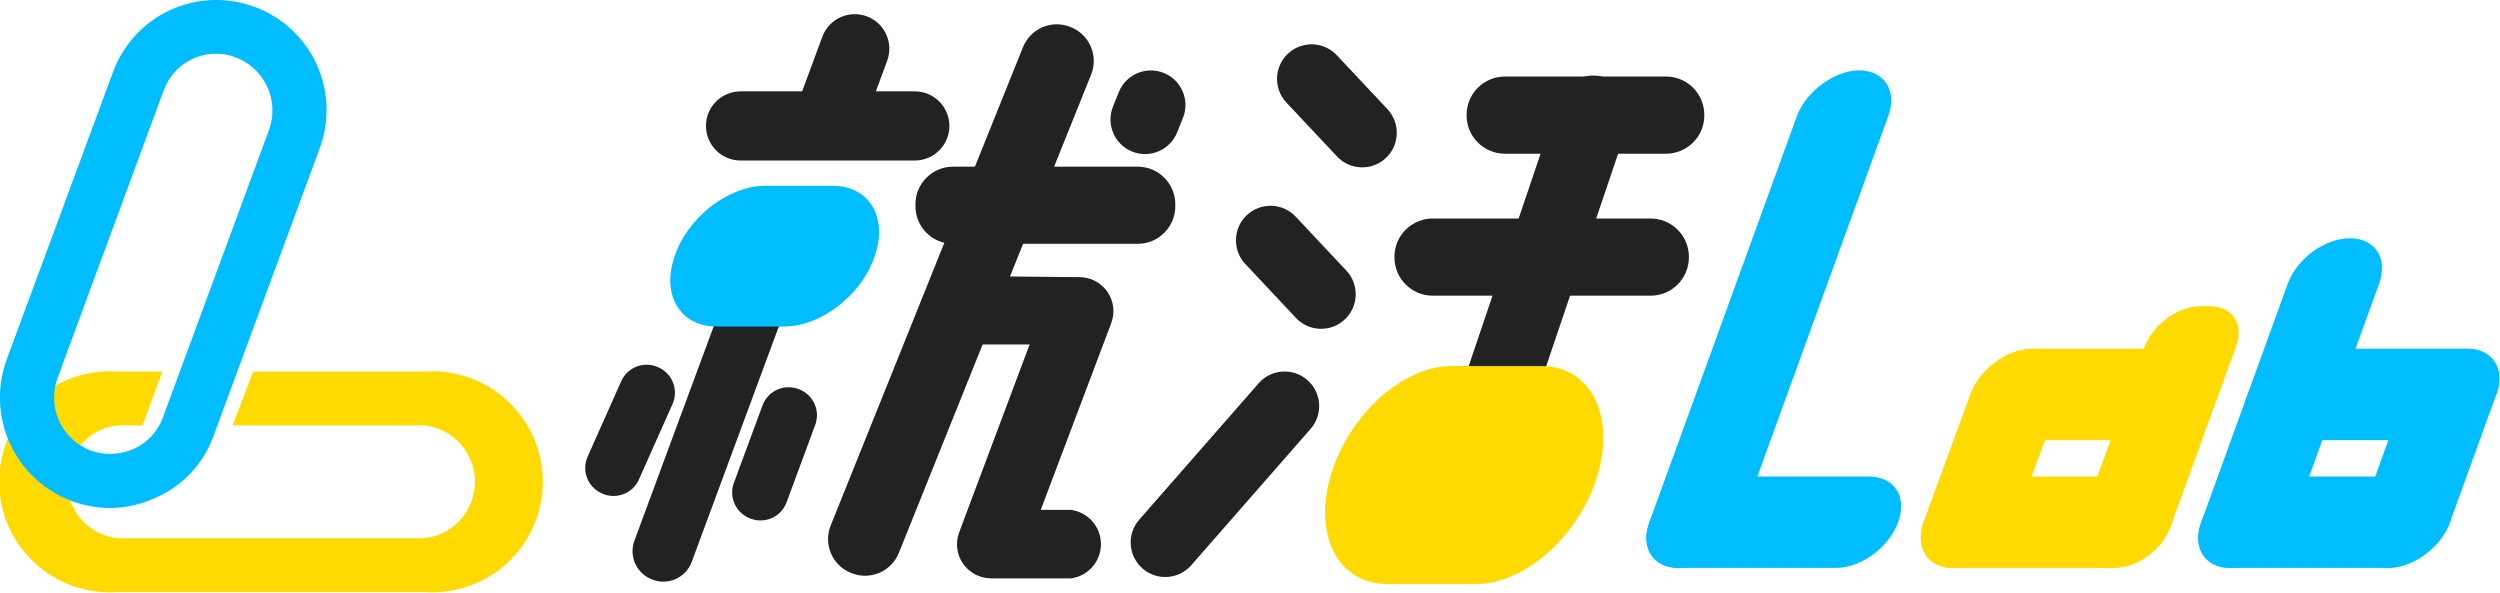 <svg width="405" height="96" viewBox="0 0 405 96" fill="none" xmlns="http://www.w3.org/2000/svg">
<path d="M386.8 92C390.9 92 395.4 88.7 396.9 84.6L404.4 63.9C405.9 59.8 403.8 56.5 399.7 56.5C395.6 56.5 391.1 59.8 389.6 63.9L382.1 84.6C380.6 88.7 382.7 92 386.8 92Z" fill="#00BDFF"/>
<path d="M68.7 60.2H41L37.7 68.9H68.7C70.962 69.137 73.056 70.203 74.578 71.893C76.1 73.583 76.942 75.776 76.942 78.05C76.942 80.325 76.1 82.518 74.578 84.208C73.056 85.897 70.962 86.964 68.7 87.2H19.1C16.838 86.964 14.744 85.897 13.222 84.208C11.7 82.518 10.858 80.325 10.858 78.05C10.858 75.776 11.7 73.583 13.222 71.893C14.744 70.203 16.838 69.137 19.1 68.9H23.1L26.3 60.2H19.1C16.644 60.016 14.176 60.341 11.851 61.155C9.525 61.969 7.393 63.254 5.588 64.929C3.782 66.605 2.342 68.635 1.357 70.892C0.371 73.15 -0.137 75.587 -0.137 78.05C-0.137 80.514 0.371 82.951 1.357 85.208C2.342 87.466 3.782 89.496 5.588 91.172C7.393 92.847 9.525 94.132 11.851 94.946C14.176 95.759 16.644 96.084 19.1 95.9H68.7C71.156 96.084 73.624 95.759 75.95 94.946C78.275 94.132 80.407 92.847 82.212 91.172C84.018 89.496 85.459 87.466 86.444 85.208C87.429 82.951 87.937 80.514 87.937 78.05C87.937 75.587 87.429 73.15 86.444 70.892C85.459 68.635 84.018 66.605 82.212 64.929C80.407 63.254 78.275 61.969 75.95 61.155C73.624 60.341 71.156 60.016 68.7 60.2V60.2Z" fill="#FFDA00"/>
<path d="M17.9 82.3C15.786 82.284 13.69 81.912 11.7 81.2C9.493 80.386 7.468 79.146 5.741 77.55C4.014 75.954 2.618 74.032 1.634 71.897C0.649 69.76 0.095 67.451 0.004 65.101C-0.088 62.751 0.285 60.406 1.1 58.2L18.3 11.7C19.103 9.497 20.333 7.474 21.92 5.748C23.507 4.021 25.419 2.626 27.547 1.641C29.675 0.656 31.977 0.101 34.319 0.008C36.663 -0.085 39.001 0.286 41.2 1.1V1.1C43.403 1.903 45.426 3.133 47.152 4.72C48.878 6.307 50.274 8.219 51.259 10.347C52.244 12.475 52.799 14.776 52.892 17.119C52.984 19.462 52.614 21.801 51.8 24L34.6 70.6C33.809 72.811 32.577 74.837 30.978 76.556C29.38 78.275 27.448 79.651 25.3 80.6C22.984 81.692 20.46 82.272 17.9 82.3V82.3ZM35.1 8.7C33.219 8.676 31.378 9.242 29.836 10.318C28.293 11.394 27.127 12.927 26.5 14.7L9.3 61.3C8.489 63.569 8.6 66.065 9.609 68.253C10.619 70.441 12.447 72.145 14.7 73C16.985 73.806 19.492 73.698 21.7 72.7C22.788 72.213 23.766 71.509 24.573 70.632C25.381 69.756 26.003 68.724 26.4 67.6L43.6 21C44.411 18.731 44.3 16.234 43.29 14.046C42.281 11.859 40.453 10.154 38.2 9.3V9.3C37.213 8.908 36.162 8.704 35.1 8.7Z" fill="#00BDFF"/>
<path d="M123.604 45.696L123.511 45.661C120.973 44.722 118.154 46.019 117.215 48.557L102.776 87.591C101.837 90.13 103.133 92.948 105.671 93.887L105.765 93.922C108.303 94.861 111.122 93.564 112.061 91.026L126.5 51.991C127.439 49.453 126.143 46.635 123.604 45.696Z" fill="#222222"/>
<path d="M143.725 9.835C144.798 6.934 143.317 3.713 140.416 2.64C137.515 1.567 134.294 3.049 133.221 5.949L128.624 18.377C127.551 21.277 129.033 24.498 131.933 25.572C134.834 26.645 138.055 25.163 139.128 22.262L143.725 9.835Z" fill="#222222"/>
<path d="M148.2 26.001C151.293 26.001 153.8 23.494 153.8 20.401C153.8 17.308 151.293 14.801 148.2 14.801L119.97 14.801C116.877 14.801 114.37 17.308 114.37 20.401C114.37 23.494 116.877 26.001 119.97 26.001H148.2Z" fill="#222222"/>
<path d="M134.9 30.1H124C118 30.1 111.4 35.2 109.3 41.5C107.1 47.8 110.2 52.9 116.1 52.9H127C133 52.9 139.6 47.8 141.7 41.5C143.9 35.2 140.8 30.1 134.9 30.1Z" fill="#00BDFF"/>
<path d="M106.67 59.512L106.579 59.471C104.309 58.46 101.649 59.481 100.638 61.752L95.196 73.975C94.185 76.245 95.206 78.905 97.476 79.916L97.568 79.957C99.838 80.968 102.498 79.947 103.509 77.676L108.951 65.453C109.962 63.182 108.941 60.523 106.67 59.512Z" fill="#222222"/>
<path d="M121.55 84L121.644 84.034C123.975 84.897 126.563 83.706 127.425 81.375L132.067 68.826C132.93 66.495 131.739 63.907 129.408 63.044L129.314 63.01C126.983 62.148 124.395 63.338 123.533 65.669L118.891 78.218C118.028 80.549 119.219 83.138 121.55 84Z" fill="#222222"/>
<path d="M190.4 33.4V33.1C190.4 29.731 187.669 27 184.3 27L154.4 27C151.031 27 148.3 29.731 148.3 33.1V33.4C148.3 36.769 151.031 39.5 154.4 39.5H184.3C187.669 39.5 190.4 36.769 190.4 33.4Z" fill="#222222"/>
<path d="M173.491 4.402L173.398 4.365C170.375 3.149 166.939 4.615 165.723 7.638L134.572 85.131C133.356 88.154 134.822 91.591 137.845 92.806L137.938 92.843C140.961 94.059 144.397 92.593 145.613 89.57L176.765 12.077C177.98 9.054 176.514 5.617 173.491 4.402Z" fill="#222222"/>
<path d="M173.5 93.699H160.6C159.697 93.7 158.806 93.482 158.005 93.064C157.204 92.646 156.516 92.041 156 91.299C155.493 90.562 155.173 89.712 155.068 88.823C154.964 87.935 155.078 87.034 155.4 86.199L166.8 55.799H154.6C153.874 55.813 153.153 55.68 152.479 55.408C151.806 55.137 151.194 54.732 150.681 54.218C150.167 53.705 149.763 53.093 149.491 52.42C149.219 51.746 149.086 51.025 149.1 50.299C149.1 48.831 149.676 47.422 150.705 46.374C151.733 45.327 153.132 44.725 154.6 44.699H154.7L174.8 44.899C175.701 44.887 176.592 45.096 177.394 45.508C178.195 45.921 178.883 46.524 179.397 47.265C179.91 48.006 180.234 48.861 180.339 49.757C180.444 50.652 180.328 51.559 180 52.399L168.6 82.599H173.5C174.844 82.78 176.076 83.442 176.969 84.463C177.861 85.484 178.353 86.793 178.353 88.149C178.353 89.505 177.861 90.815 176.969 91.836C176.076 92.856 174.844 93.518 173.5 93.699V93.699Z" fill="#222222"/>
<path d="M191.64 19.1C192.794 16.23 191.402 12.969 188.533 11.815C185.663 10.662 182.402 12.053 181.248 14.922L180.305 17.27C179.151 20.14 180.542 23.401 183.412 24.555C186.281 25.708 189.543 24.317 190.696 21.447L191.64 19.1Z" fill="#222222"/>
<path d="M216.598 25.346C218.715 27.601 222.259 27.712 224.513 25.595C226.768 23.478 226.879 19.934 224.762 17.68L216.561 8.946C214.444 6.692 210.9 6.581 208.645 8.698C206.391 10.815 206.279 14.359 208.397 16.613L216.598 25.346Z" fill="#222222"/>
<path d="M209.942 51.503C212.059 53.757 215.603 53.869 217.858 51.751C220.112 49.634 220.224 46.09 218.106 43.836L209.906 35.103C207.788 32.848 204.244 32.737 201.99 34.854C199.735 36.971 199.624 40.515 201.741 42.77L209.942 51.503Z" fill="#222222"/>
<path d="M212.322 69.474C214.359 67.147 214.124 63.609 211.797 61.572C209.47 59.534 205.932 59.769 203.895 62.096L184.556 84.187C182.519 86.514 182.754 90.052 185.081 92.089C187.408 94.127 190.946 93.892 192.983 91.565L212.322 69.474Z" fill="#222222"/>
<path d="M276.1 18.7V18.6C276.1 15.176 273.324 12.4 269.9 12.4L243.79 12.4C240.366 12.4 237.59 15.176 237.59 18.6V18.7C237.59 22.125 240.366 24.9 243.79 24.9H269.9C273.324 24.9 276.1 22.125 276.1 18.7Z" fill="#222222"/>
<path d="M273.6 41.7V41.6C273.6 38.176 270.824 35.4 267.4 35.4H232.1C228.676 35.4 225.9 38.176 225.9 41.6V41.7C225.9 45.125 228.676 47.9 232.1 47.9H267.4C270.824 47.9 273.6 45.125 273.6 41.7Z" fill="#222222"/>
<path d="M260.075 12.586L259.98 12.554C256.894 11.509 253.545 13.164 252.5 16.251L237.755 59.813C236.71 62.899 238.365 66.248 241.452 67.293L241.547 67.325C244.633 68.37 247.982 66.715 249.027 63.628L263.772 20.066C264.817 16.98 263.161 13.63 260.075 12.586Z" fill="#222222"/>
<path d="M301.2 11.4C297.2 11.4 292.6 14.8 291.1 18.8L267.2 84.6C265.7 88.7 267.8 92 271.9 92C276 92 280.5 88.7 282 84.6L305.9 18.8C307.4 14.8 305.3 11.4 301.2 11.4Z" fill="#00BDFF"/>
<path d="M307.5 84.599C309 80.499 306.9 77.199 302.8 77.199H277.3C273.2 77.199 268.7 80.499 267.2 84.599C265.7 88.699 267.8 91.999 271.9 91.999H297.4C301.5 91.999 306 88.699 307.5 84.599Z" fill="#00BDFF"/>
<path d="M351.9 84.599C353.4 80.499 351.3 77.199 347.2 77.199H321.7C317.6 77.199 313.1 80.499 311.6 84.599C310.2 88.699 312.3 91.999 316.3 91.999H341.8C345.9 91.999 350.4 88.699 351.9 84.599Z" fill="#FFDA00"/>
<path d="M316.3 92C320.4 92 324.9 88.7 326.4 84.6L334 63.9C335.4 59.8 333.3 56.5 329.3 56.5C325.2 56.5 320.7 59.8 319.2 63.9L311.6 84.6C310.2 88.7 312.3 92 316.3 92Z" fill="#FFDA00"/>
<path d="M341 92H342.6C346.3 92 350.3 89 351.6 85.4L362.2 56.2C363.6 52.6 361.7 49.6 358 49.6H356.4C352.8 49.6 348.8 52.6 347.4 56.2L336.8 85.4C335.5 89 337.4 92 341 92Z" fill="#FFDA00"/>
<path d="M359.4 63.9C360.9 59.8 358.8 56.5 354.7 56.5H329.3C325.2 56.5 320.7 59.8 319.2 63.9C317.7 68 319.8 71.3 323.9 71.3H349.3C353.4 71.3 357.9 68 359.4 63.9Z" fill="#FFDA00"/>
<path d="M396.9 84.599C398.3 80.499 396.2 77.199 392.2 77.199H366.7C362.6 77.199 358.1 80.499 356.6 84.599C355.1 88.699 357.2 91.999 361.3 91.999H386.8C390.9 91.999 395.4 88.699 396.9 84.599Z" fill="#00BDFF"/>
<path d="M361.3 92C365.4 92 369.9 88.7 371.4 84.6L385.4 46C386.9 41.9 384.8 38.6 380.7 38.6C376.6 38.6 372.1 41.9 370.6 46L356.6 84.6C355.1 88.7 357.2 92 361.3 92Z" fill="#00BDFF"/>
<path d="M404.4 63.9C405.9 59.8 403.8 56.5 399.7 56.5H374.2C370.1 56.5 365.6 59.8 364.1 63.9C362.6 68 364.7 71.3 368.8 71.3H394.3C398.4 71.3 402.9 68 404.4 63.9Z" fill="#00BDFF"/>
<path d="M249.7 59.301H235.2C227.2 59.301 218.5 67.201 215.6 77.001C212.7 86.701 216.8 94.601 224.7 94.601H239.2C247.1 94.601 255.9 86.701 258.8 77.001C261.7 67.201 257.6 59.301 249.7 59.301Z" fill="#FFDA00"/>
</svg>
